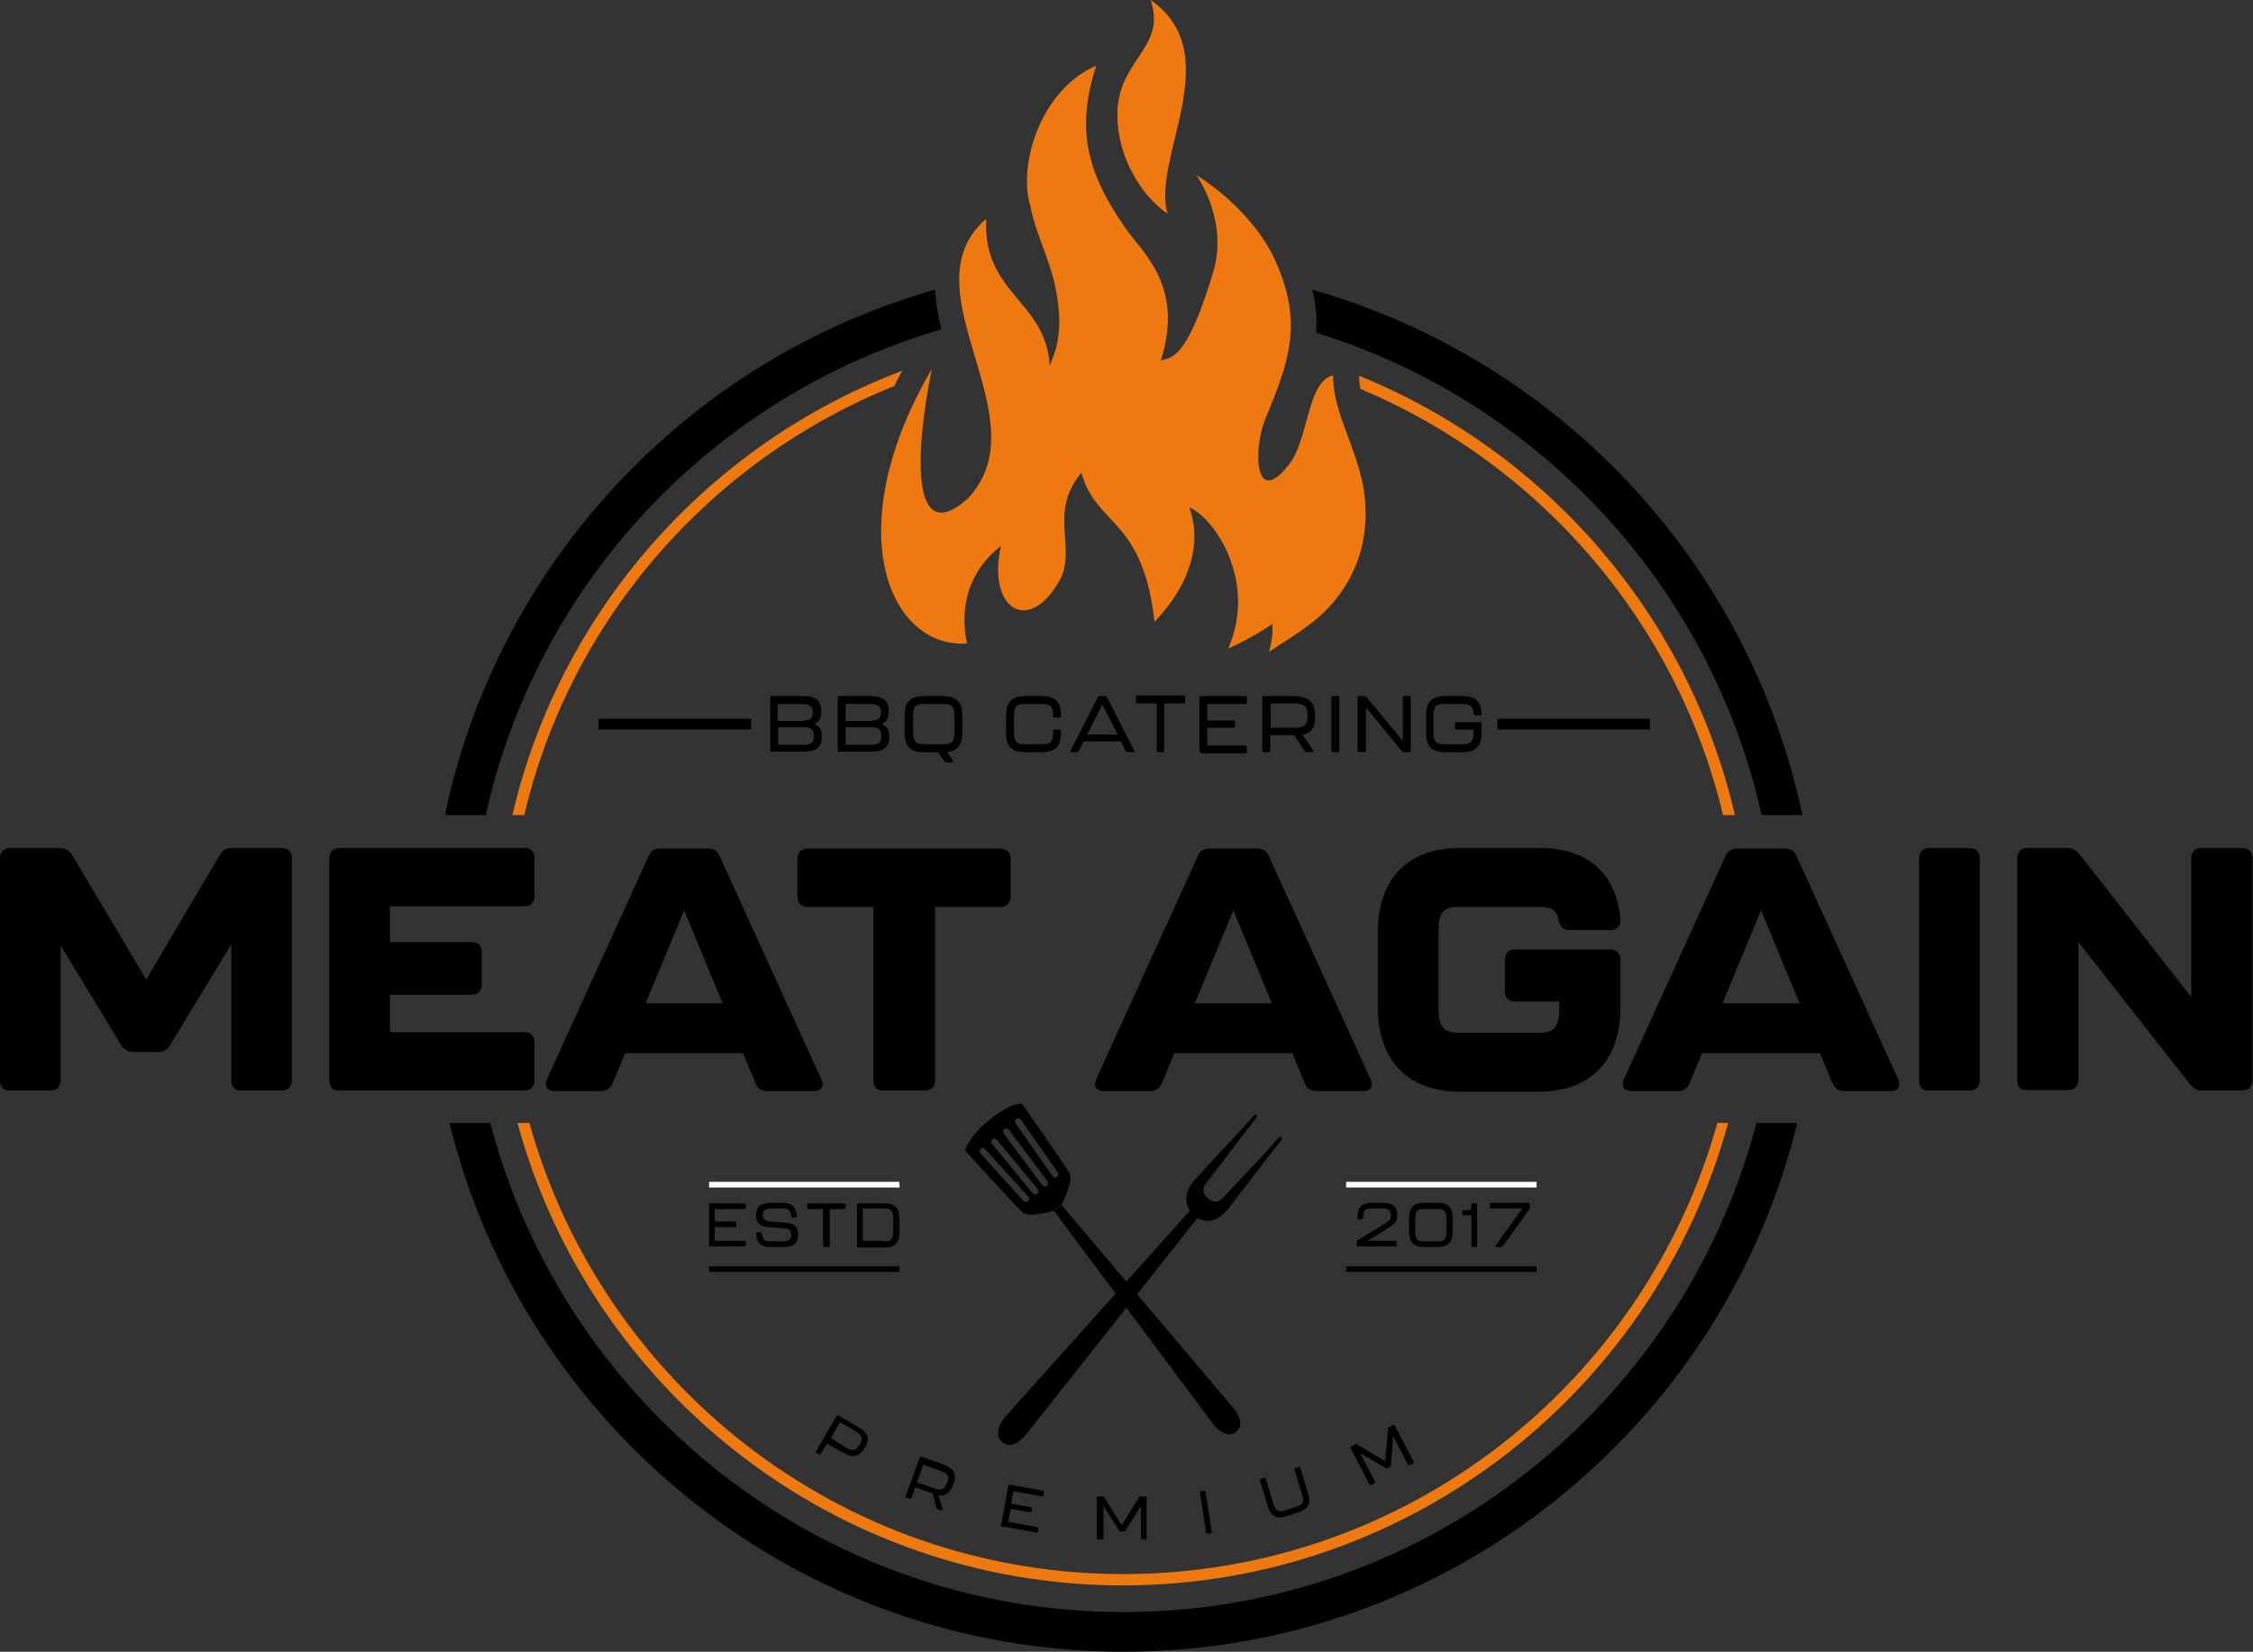 <?xml version="1.0" encoding="utf-8"?>
<!-- Generator: Adobe Illustrator 28.1.0, SVG Export Plug-In . SVG Version: 6.00 Build 0)  -->
<svg version="1.1" id="Laag_1" xmlns="http://www.w3.org/2000/svg" xmlns:xlink="http://www.w3.org/1999/xlink" x="0px" y="0px"
	 viewBox="0 0 397.5 291.4" style="enable-background:new 0 0 397.5 291.4;" xml:space="preserve">
<rect x="0" y="0" width="397.5" height="291.4" fill="#333333" stroke="none"/>
<style type="text/css">
	.st0{fill:#FFFFFF;}
	.st1{fill:#EF7911;}
</style>
<g>
	<path d="M0,190.6v-39.2c0-1.1,0.7-1.8,1.8-1.8h8.7c1,0,1.7,0.4,2.2,1.2l13.1,22l13-22c0.5-0.9,1.2-1.2,2.2-1.2h8.7
		c1.2,0,1.8,0.7,1.8,1.8v39.2c0,1.1-0.7,1.8-1.8,1.8h-7.1c-1.2,0-1.8-0.7-1.8-1.8v-24L30,184.4c-0.5,0.9-1.2,1.2-2.2,1.2h-4.2
		c-1,0-1.7-0.4-2.2-1.2l-10.7-17.6v23.8c0,1.1-0.7,1.8-1.8,1.8H1.8C0.7,192.5,0,191.8,0,190.6L0,190.6z"/>
	<path d="M58.1,190.6v-39.2c0-1.1,0.7-1.8,1.8-1.8h32.6c1.2,0,1.8,0.7,1.8,1.8v6.7c0,1.1-0.7,1.8-1.8,1.8H68.8v6.3h14.4
		c1.2,0,1.8,0.7,1.8,1.8v5.7c0,1.1-0.7,1.8-1.8,1.8H68.8v6.6h23.7c1.2,0,1.8,0.7,1.8,1.8v6.7c0,1.1-0.7,1.8-1.8,1.8H59.9
		C58.8,192.5,58.1,191.8,58.1,190.6L58.1,190.6z"/>
	<path d="M133.3,191.1l-2.2-5.3h-20.8l-2.2,5.3c-0.4,0.9-1.1,1.4-2.1,1.4h-8.1c-1.4,0-1.9-0.9-1.4-2.1l17.9-39.3
		c0.4-1,1.1-1.4,2.1-1.4h8.4c1,0,1.7,0.4,2.1,1.4l17.9,39.3c0.6,1.3,0,2.1-1.4,2.1h-8.1C134.4,192.5,133.6,192,133.3,191.1
		L133.3,191.1z M127.5,177l-6.8-16.4l-6.8,16.4H127.5L127.5,177z"/>
	<path d="M154.1,190.6V160h-11.6c-1.1,0-1.8-0.7-1.8-1.8v-6.7c0-1.1,0.7-1.8,1.8-1.8h34c1.1,0,1.8,0.7,1.8,1.8v6.7
		c0,1.1-0.7,1.8-1.8,1.8H165v30.6c0,1.1-0.7,1.8-1.8,1.8h-7.2C154.8,192.5,154.1,191.8,154.1,190.6z"/>
	<path d="M230.2,191.1l-2.2-5.3h-20.8l-2.2,5.3c-0.4,0.9-1.1,1.4-2.1,1.4h-8.1c-1.4,0-1.9-0.9-1.4-2.1l17.9-39.3
		c0.4-1,1.1-1.4,2.1-1.4h8.4c1,0,1.7,0.4,2.1,1.4l17.9,39.3c0.6,1.3,0,2.1-1.4,2.1h-8.1C231.3,192.5,230.5,192,230.2,191.1
		L230.2,191.1z M224.4,177l-6.8-16.4l-6.8,16.4H224.4L224.4,177z"/>
	<path d="M243.1,177.7v-13.3c0-8.7,4.7-14.8,14.4-14.8h14.1c9,0,13.6,4.9,14.3,12.6c0.1,1.2-0.7,1.9-1.8,1.9h-7.2
		c-1.1,0-1.7-0.6-1.9-1.8c-0.4-2-1.6-2.3-3.5-2.3h-14.1c-2.3,0-3.6,0.4-3.6,4.1v14c0,3.6,1.5,4.1,3.6,4.1h14.1
		c2.1,0,3.6-0.4,3.6-4.1v-1.4h-7.8c-1.1,0-1.8-0.7-1.8-1.8v-5.6c0-1.1,0.7-1.8,1.8-1.8h16.8c1.1,0,1.8,0.7,1.8,1.8v8.5
		c0,8.7-4.7,14.8-14.4,14.8h-14.1C247.7,192.5,243.1,186.4,243.1,177.7L243.1,177.7z"/>
	<path d="M323.3,191.1l-2.2-5.3h-20.8l-2.2,5.3c-0.4,0.9-1.1,1.4-2.1,1.4h-8.1c-1.4,0-1.9-0.9-1.4-2.1l17.9-39.3
		c0.4-1,1.1-1.4,2.1-1.4h8.4c1,0,1.7,0.4,2.1,1.4l17.9,39.3c0.5,1.3,0,2.1-1.4,2.1h-8.1C324.4,192.5,323.7,192,323.3,191.1
		L323.3,191.1z M317.5,177l-6.8-16.4l-6.8,16.4H317.5L317.5,177z"/>
	<path d="M338.6,190.6v-39.2c0-1.1,0.7-1.8,1.8-1.8h7.1c1.1,0,1.8,0.7,1.8,1.8v39.2c0,1.1-0.7,1.8-1.8,1.8h-7.1
		C339.3,192.5,338.6,191.8,338.6,190.6z"/>
	<path d="M355.9,190.6v-39.2c0-1.1,0.7-1.8,1.8-1.8h7c1,0,1.6,0.4,2.2,1.1l19.7,25.2v-24.5c0-1.1,0.7-1.8,1.8-1.8h7.2
		c1.1,0,1.8,0.7,1.8,1.8v39.2c0,1.1-0.7,1.8-1.8,1.8h-7c-1,0-1.6-0.4-2.2-1.1l-19.7-25.1v24.3c0,1.1-0.7,1.8-1.8,1.8h-7.2
		C356.6,192.4,355.9,191.8,355.9,190.6L355.9,190.6z"/>
</g>
<rect x="105.6" y="126.8" width="26.9" height="1.9"/>
<rect x="237.5" y="208.5" class="st0" width="33.6" height="1"/>
<rect x="237.5" y="223.4" width="33.6" height="1"/>
<rect x="125.1" y="208.5" class="st0" width="33.6" height="1"/>
<rect x="125.1" y="223.4" width="33.6" height="1"/>
<rect x="264.2" y="126.8" width="26.9" height="1.9"/>
<g>
	<path d="M125.1,219.8v-7.3c0-0.1,0.1-0.2,0.2-0.2h6.1c0.1,0,0.2,0.1,0.2,0.2v0.6c0,0.1-0.1,0.2-0.2,0.2h-5.3v2.2h3.6
		c0.1,0,0.2,0.1,0.2,0.2v0.6c0,0.1-0.1,0.2-0.2,0.2h-3.6v2.4h5.3c0.1,0,0.2,0.1,0.2,0.2v0.6c0,0.1-0.1,0.2-0.2,0.2h-6.1
		C125.2,220,125.1,219.9,125.1,219.8L125.1,219.8z"/>
	<path d="M133.4,217.6c0-0.1,0.1-0.2,0.2-0.2h0.6c0.1,0,0.2,0.1,0.2,0.2c0.1,1,0.4,1.4,1.5,1.4h2.1c1.2,0,1.6-0.3,1.6-1.2
		s-0.4-1-1.4-1.1l-2.4-0.2c-1.7-0.1-2.4-0.6-2.4-2.1s0.7-2.2,2.7-2.2h1.9c1.8,0,2.5,0.8,2.6,2.4c0,0.1-0.1,0.2-0.2,0.2h-0.6
		c-0.1,0-0.2-0.1-0.2-0.2c-0.1-1-0.4-1.4-1.5-1.4h-1.9c-1.2,0-1.6,0.3-1.6,1.2c0,0.8,0.4,1,1.4,1.1l2.4,0.2c1.7,0.1,2.4,0.6,2.4,2.1
		s-0.7,2.2-2.7,2.2H136C134.2,220,133.5,219.3,133.4,217.6L133.4,217.6z"/>
	<path d="M145.2,219.8v-6.5h-2.6c-0.1,0-0.2-0.1-0.2-0.2v-0.6c0-0.1,0.1-0.2,0.2-0.2h6.4c0.1,0,0.2,0.1,0.2,0.2v0.6
		c0,0.1-0.1,0.2-0.2,0.2h-2.6v6.5c0,0.1-0.1,0.2-0.2,0.2h-0.6C145.3,220,145.2,219.9,145.2,219.8L145.2,219.8z"/>
	<path d="M151.2,219.8v-7.3c0-0.1,0.1-0.2,0.2-0.2h4.7c1.9,0,2.6,0.9,2.6,2.9v2c0,2-0.7,2.9-2.6,2.9h-4.7
		C151.2,220,151.2,219.9,151.2,219.8L151.2,219.8z M156,219c1.2,0,1.6-0.4,1.6-1.9v-2c0-1.5-0.4-1.9-1.6-1.9h-3.8v5.7H156z"/>
</g>
<g>
	<path d="M239.4,219.8v-0.7c0-0.1,0-0.2,0.1-0.3l4.5-2.7c1.1-0.7,1.4-0.9,1.4-1.6c0-1-0.4-1.3-1.6-1.3H242c-1.2,0-1.5,0.3-1.5,1.6
		v0.1c0,0.1-0.1,0.2-0.2,0.2h-0.6c-0.1,0-0.2-0.1-0.2-0.1v-0.1c0-1.7,0.5-2.7,2.6-2.7h1.8c2,0,2.6,0.8,2.6,2.2
		c0,1.3-0.6,1.6-2.1,2.6l-3.1,1.9h4.9c0.1,0,0.2,0.1,0.2,0.2v0.6c0,0.1-0.1,0.2-0.2,0.2h-6.6C239.5,220,239.4,220,239.4,219.8
		L239.4,219.8z"/>
	<path d="M248.6,217.3v-2.4c0-1.7,0.7-2.7,2.6-2.7h2.5c1.9,0,2.6,1,2.6,2.7v2.4c0,1.7-0.7,2.7-2.6,2.7h-2.5
		C249.3,220,248.6,219,248.6,217.3z M253.7,219c1.1,0,1.5-0.4,1.5-1.6v-2.5c0-1.2-0.4-1.6-1.5-1.6h-2.5c-1.1,0-1.5,0.4-1.5,1.6v2.5
		c0,1.2,0.4,1.6,1.5,1.6H253.7z"/>
	<path d="M259.6,219.8v-5.4h-1.4c-0.1,0-0.2-0.1-0.2-0.2v-0.5c0-0.1,0.1-0.2,0.2-0.2h0.7c0.6,0,0.7-0.1,0.7-0.7v-0.3
		c0-0.1,0.1-0.2,0.2-0.2h0.6c0.1,0,0.2,0.1,0.2,0.2v7.3c0,0.1-0.1,0.2-0.2,0.2h-0.6C259.7,220,259.6,219.9,259.6,219.8L259.6,219.8z
		"/>
	<path d="M263.9,219.7l4.7-6.5h-5.5c-0.1,0-0.2-0.1-0.2-0.2v-0.6c0-0.1,0.1-0.2,0.2-0.2h6.6c0.1,0,0.2,0.1,0.2,0.2v0.7
		c0,0.1,0,0.2-0.1,0.3l-4.7,6.5c-0.1,0.1-0.1,0.1-0.3,0.1h-0.8C263.9,220,263.8,219.9,263.9,219.7L263.9,219.7z"/>
</g>
<g>
	<path d="M144,256l3.6-6.2c0.1-0.1,0.2-0.1,0.3-0.1l3.4,2c2,1.1,2.2,2.2,1.3,3.7l-0.1,0.1c-0.8,1.4-1.9,1.9-3.9,0.7l-2.7-1.5
		l-1.1,1.8c-0.1,0.1-0.2,0.1-0.3,0.1l-0.5-0.3C143.9,256.2,143.9,256.1,144,256L144,256z M149.1,255.3c1.3,0.8,1.9,0.6,2.5-0.4
		l0.1-0.1c0.6-1.1,0.4-1.6-0.9-2.4l-2.6-1.5l-1.6,2.8L149.1,255.3L149.1,255.3z"/>
	<path d="M165.6,263.8l0.7,2.5c0,0.2-0.1,0.2-0.2,0.2l-0.7-0.3c-0.1,0-0.2-0.1-0.2-0.2l-0.6-2.5l-3.1-1.1l-0.7,1.9
		c-0.1,0.1-0.1,0.2-0.3,0.1l-0.6-0.2c-0.1,0-0.2-0.1-0.1-0.3l2.5-6.8c0.1-0.1,0.1-0.2,0.3-0.1l3.7,1.3c2.1,0.8,2.6,1.8,1.9,3.5
		l0,0.1C167.6,263.3,166.9,264,165.6,263.8L165.6,263.8z M167.1,261.6c0.5-1.2,0.1-1.7-1.4-2.2l-2.8-1l-1.1,3.1l2.8,1
		c1.4,0.5,2,0.4,2.4-0.8L167.1,261.6L167.1,261.6z"/>
	<path d="M176.6,269.2l1.3-7.1c0-0.1,0.1-0.2,0.2-0.2l5.9,1.1c0.1,0,0.2,0.1,0.2,0.2l-0.1,0.6c0,0.1-0.1,0.2-0.2,0.2l-5.1-0.9
		l-0.4,2.2l3.5,0.6c0.1,0,0.2,0.1,0.2,0.2l-0.1,0.5c0,0.1-0.1,0.2-0.2,0.2l-3.5-0.6l-0.4,2.3l5.1,0.9c0.1,0,0.2,0.1,0.2,0.2
		l-0.1,0.6c0,0.1-0.1,0.2-0.2,0.2l-5.9-1.1C176.7,269.4,176.6,269.3,176.6,269.2L176.6,269.2z"/>
	<path d="M193.5,271.4l0-7.2c0-0.1,0.1-0.2,0.2-0.2h0.8c0.1,0,0.2,0,0.3,0.1l3.1,5l3.1-5c0.1-0.1,0.1-0.1,0.3-0.1h0.8
		c0.1,0,0.2,0.1,0.2,0.2l0,7.2c0,0.1-0.1,0.2-0.2,0.2h-0.6c-0.1,0-0.2-0.1-0.2-0.2l0-5.7l-2.8,4.4c-0.1,0.1-0.1,0.1-0.3,0.1h-0.4
		c-0.1,0-0.2,0-0.3-0.1l-2.8-4.4l0,5.7c0,0.1-0.1,0.2-0.2,0.2h-0.6C193.5,271.6,193.5,271.5,193.5,271.4L193.5,271.4z"/>
	<path d="M212.8,270.4l-1.1-7.1c0-0.1,0-0.2,0.2-0.2l0.6-0.1c0.1,0,0.2,0,0.2,0.2l1.1,7.1c0,0.1,0,0.2-0.2,0.2l-0.6,0.1
		C212.9,270.5,212.8,270.5,212.8,270.4z"/>
	<path d="M223.7,265.8l-1.4-4.6c0-0.1,0-0.2,0.1-0.3l0.6-0.2c0.1,0,0.2,0,0.3,0.1l1.4,4.6c0.4,1.2,0.9,1.4,1.9,1.1l2.2-0.7
		c1-0.3,1.3-0.8,1-1.9l-1.4-4.6c0-0.1,0-0.2,0.1-0.3l0.6-0.2c0.1,0,0.2,0,0.3,0.1l1.4,4.6c0.5,1.6,0.1,2.7-1.7,3.3l-2.2,0.7
		C225.1,268.1,224.2,267.4,223.7,265.8L223.7,265.8z"/>
	<path d="M241.6,261.9l-3.3-6.4c-0.1-0.1,0-0.2,0.1-0.3l0.7-0.4c0.1-0.1,0.2-0.1,0.3,0l5,3l0.5-5.8c0-0.1,0.1-0.2,0.2-0.2l0.7-0.4
		c0.1-0.1,0.2,0,0.3,0.1l3.3,6.4c0.1,0.1,0,0.2-0.1,0.3l-0.6,0.3c-0.1,0.1-0.2,0-0.3-0.1l-2.6-5l-0.4,5.2c0,0.1-0.1,0.2-0.2,0.2
		l-0.4,0.2c-0.1,0-0.2,0.1-0.3,0l-4.5-2.6l2.6,5c0.1,0.1,0,0.2-0.1,0.3l-0.6,0.3C241.8,262,241.7,262,241.6,261.9L241.6,261.9z"/>
</g>
<g>
	<path d="M135.9,132.4v-9.3c0-0.2,0.1-0.3,0.3-0.3h5.4c2.4,0,3.3,0.8,3.3,2.7v0.1c0,1.4-0.6,1.8-1.2,2.1c0.6,0.3,1.3,0.8,1.3,2.2
		v0.1c0,1.8-0.9,2.6-3.3,2.6h-5.5C136,132.7,135.9,132.6,135.9,132.4L135.9,132.4z M141.8,127.1c1.1,0,1.6-0.3,1.6-1.3v-0.2
		c0-1.1-0.6-1.4-2-1.4h-4.2v3H141.8z M141.6,131.4c1.4,0,2-0.3,2-1.4v-0.2c0-1.1-0.6-1.5-1.7-1.5h-4.6v3.1L141.6,131.4L141.6,131.4z
		"/>
	<path d="M147.8,132.4v-9.3c0-0.2,0.1-0.3,0.3-0.3h5.4c2.4,0,3.3,0.8,3.3,2.7v0.1c0,1.4-0.6,1.8-1.2,2.1c0.6,0.3,1.3,0.8,1.3,2.2
		v0.1c0,1.8-0.9,2.6-3.3,2.6h-5.5C147.9,132.7,147.8,132.6,147.8,132.4L147.8,132.4z M153.8,127.1c1.1,0,1.6-0.3,1.6-1.3v-0.2
		c0-1.1-0.6-1.4-2-1.4h-4.2v3H153.8z M153.5,131.4c1.4,0,2-0.3,2-1.4v-0.2c0-1.1-0.6-1.5-1.7-1.5h-4.6v3.1L153.5,131.4L153.5,131.4z
		"/>
	<path d="M169.8,126.2v3.1c0,2-0.8,3.2-2.7,3.4l1,1.5c0.1,0.2,0,0.3-0.2,0.3h-0.9c-0.1,0-0.3-0.1-0.4-0.2l-1.1-1.6h-2.6
		c-2.4,0-3.3-1.2-3.3-3.4v-3.1c0-2.2,0.9-3.4,3.3-3.4h3.5C168.9,122.8,169.8,124.1,169.8,126.2L169.8,126.2z M168.4,126.2
		c0-1.6-0.5-2-1.9-2h-3.5c-1.4,0-1.9,0.4-1.9,2v3.1c0,1.6,0.6,2,1.9,2h3.5c1.4,0,1.9-0.4,1.9-2C168.4,129.3,168.4,126.2,168.4,126.2
		z"/>
	<path d="M177.5,129.3v-3.1c0-2.2,0.9-3.4,3.3-3.4h3.1c2.4,0,3.3,1.2,3.3,3.4v0.1c0,0.2-0.1,0.3-0.3,0.3h-0.8
		c-0.2,0-0.3-0.1-0.3-0.2v-0.2c0-1.6-0.5-2-1.9-2h-3.1c-1.4,0-1.9,0.4-1.9,2v3.1c0,1.6,0.6,2,1.9,2h3.1c1.4,0,1.9-0.4,1.9-2V129
		c0-0.2,0.1-0.3,0.3-0.3h0.8c0.2,0,0.3,0.1,0.3,0.3v0.3c0,2.2-0.9,3.4-3.3,3.4h-3.1C178.4,132.7,177.5,131.5,177.5,129.3z"/>
	<path d="M198.6,132.5l-0.8-1.7h-6.6l-0.9,1.7c-0.1,0.1-0.2,0.2-0.3,0.2h-0.9c-0.2,0-0.3-0.1-0.2-0.3l4.8-9.4
		c0.1-0.1,0.2-0.2,0.3-0.2h1c0.1,0,0.2,0.1,0.3,0.2l4.8,9.4c0.1,0.2,0,0.3-0.2,0.3h-0.9C198.8,132.7,198.7,132.6,198.6,132.5
		L198.6,132.5z M197.2,129.6l-2.7-5.3l-2.7,5.3H197.2L197.2,129.6z"/>
	<path d="M204.1,132.4v-8.3h-3.4c-0.2,0-0.3-0.1-0.3-0.3v-0.8c0-0.2,0.1-0.3,0.3-0.3h8.1c0.2,0,0.3,0.1,0.3,0.3v0.8
		c0,0.2-0.1,0.3-0.3,0.3h-3.4v8.3c0,0.2-0.1,0.3-0.3,0.3h-0.8C204.2,132.7,204.1,132.6,204.1,132.4L204.1,132.4z"/>
	<path d="M211.6,132.4v-9.3c0-0.2,0.1-0.3,0.3-0.3h7.8c0.2,0,0.3,0.1,0.3,0.3v0.8c0,0.2-0.1,0.3-0.3,0.3H213v2.9h4.6
		c0.2,0,0.3,0.1,0.3,0.3v0.7c0,0.2-0.1,0.3-0.3,0.3H213v3.1h6.7c0.2,0,0.3,0.1,0.3,0.3v0.8c0,0.2-0.1,0.3-0.3,0.3h-7.8
		C211.8,132.7,211.6,132.6,211.6,132.4z"/>
	<path d="M229.8,129.6l1.9,2.8c0.1,0.2,0,0.3-0.2,0.3h-1c-0.1,0-0.2-0.1-0.3-0.2l-1.9-2.8h-4.2v2.7c0,0.2-0.1,0.3-0.3,0.3h-0.8
		c-0.2,0-0.3-0.1-0.3-0.3v-9.3c0-0.2,0.1-0.3,0.3-0.3h5.1c2.9,0,3.9,1.1,3.9,3.4v0.2C232.1,128.2,231.5,129.3,229.8,129.6
		L229.8,129.6z M230.7,126.2c0-1.7-0.6-2.1-2.6-2.1h-3.9v4.3h3.9c2,0,2.6-0.4,2.6-2.1C230.7,126.4,230.7,126.2,230.7,126.2z"/>
	<path d="M234.9,132.4v-9.3c0-0.2,0.1-0.3,0.3-0.3h0.8c0.2,0,0.3,0.1,0.3,0.3v9.3c0,0.2-0.1,0.3-0.3,0.3h-0.8
		C235,132.7,234.9,132.6,234.9,132.4z"/>
	<path d="M239.5,132.4v-9.3c0-0.2,0.1-0.3,0.3-0.3h0.9c0.1,0,0.3,0.1,0.4,0.2l6.4,7.7v-7.6c0-0.2,0.1-0.3,0.3-0.3h0.8
		c0.2,0,0.3,0.1,0.3,0.3v9.3c0,0.2-0.1,0.3-0.3,0.3h-0.9c-0.1,0-0.3-0.1-0.4-0.2l-6.3-7.7v7.6c0,0.2-0.1,0.3-0.3,0.3h-0.8
		C239.6,132.7,239.5,132.6,239.5,132.4L239.5,132.4z"/>
	<path d="M251.6,129.3v-3.1c0-2.2,0.9-3.4,3.3-3.4h3.2c2.3,0,3.2,1.1,3.3,3.1c0,0.2-0.1,0.3-0.3,0.3h-0.8c-0.2,0-0.3-0.1-0.3-0.3
		c-0.1-1.3-0.6-1.7-2-1.7h-3.2c-1.4,0-1.9,0.4-1.9,2v3.1c0,1.6,0.6,2,1.9,2h3.2c1.4,0,2-0.4,2-2v-0.6h-3c-0.2,0-0.3-0.1-0.3-0.3
		v-0.7c0-0.2,0.1-0.3,0.3-0.3h4.1c0.2,0,0.3,0.1,0.3,0.3v1.6c0,2.2-0.9,3.4-3.3,3.4h-3.2C252.5,132.7,251.6,131.5,251.6,129.3
		L251.6,129.3z"/>
</g>
<g>
	<path d="M177.4,249.9l32.7-36.5l1.4,1.2l-30.5,38.5c0,0-2.3,3-4.2,1.3c0,0,0,0,0,0l0,0l0,0C174.9,252.7,177.4,249.9,177.4,249.9
		L177.4,249.9z"/>
	<path d="M211.1,207.8l7.7-8.3l2.4-2.7c0.1-0.1,0.4-0.2,0.5-0.1c0.1,0.1,0.1,0.4,0,0.5l-2.3,2.9l-6.7,8.8l-0.1,0.1
		c0,0-0.9,1.2,0.5,2.4s2.4,0.2,2.4,0.2l0.1-0.1l7.6-8.1l2.4-2.7c0.1-0.1,0.4-0.2,0.5-0.1c0.1,0.1,0.1,0.4,0,0.5l-2.3,2.9l-6.9,9
		c0,0-2.9,4.3-6.2,1.4C207.3,211.3,211.1,207.8,211.1,207.8L211.1,207.8z"/>
	<path d="M170.3,203c0,0,9,9.9,10.1,10.9s5.6-0.3,5.6-0.3l1.3-1.1l0,0l0,0c0,0,2.2-4.2,1.4-5.5c-0.7-1.3-8.4-12.3-8.4-12.3
		s-2.1-0.2-5.9,3C170.6,200.9,170.3,203,170.3,203L170.3,203z M185.7,207.5l-6.5-9.3c-0.2-0.3-0.1-0.6,0.1-0.8
		c0.3-0.2,0.6-0.1,0.8,0.1l6.5,9.3c0.2,0.3,0.1,0.6-0.1,0.8C186.3,207.9,185.9,207.8,185.7,207.5z M183.9,209.1l-6.8-9.1
		c-0.2-0.3-0.1-0.6,0.1-0.8c0.2-0.2,0.6-0.1,0.8,0.1l6.8,9.1c0.2,0.3,0.1,0.6-0.1,0.8C184.5,209.4,184.1,209.3,183.9,209.1z
		 M175,201.8c-0.2-0.2-0.2-0.6,0.1-0.8s0.6-0.2,0.8,0.1l7.2,8.7c0.2,0.2,0.2,0.6-0.1,0.8s-0.6,0.2-0.8-0.1L175,201.8z M173,202.7
		c0.2-0.2,0.6-0.2,0.8,0l7.6,8.4c0.2,0.2,0.2,0.6,0,0.8c-0.2,0.2-0.6,0.2-0.8,0l-7.6-8.4C172.8,203.3,172.8,202.9,173,202.7z"/>
	<path d="M214.1,251.3l-28.1-37.6l1.3-1.1l30.3,35.8c0,0,2.4,2.7,0.5,4.2c0,0,0,0,0,0l0,0l0,0C216.1,254.1,214.1,251.3,214.1,251.3
		L214.1,251.3z"/>
</g>
<g>
	<path class="st1" d="M235.2,66.2c-4.4,1.1-4.3,10.3-7.3,15.1c-6.5,9-6.9-1.7-4.7-7.3c4.3-10.3,6.7-17,1.9-27.8
		c-2.6-6-8.4-11.8-14-15.3c3.4,5.2,4.6,11.6,3,16.9c-4.7,15.8-7.4,15.2-9.3,15.8c4.2-13.1-3.2-19-6.2-23.3
		c-6.9-9.9-8.8-17.5-5.2-28.7c-9.6,4.1-13.9,17.2-11.6,24.8c0.9,4.7,3.3,9.2,4.3,13.8c1.7,7.8,0.3,11.5-0.9,14.3
		c-0.6-11.4-11.9-12.7-11.2-25.9c-14.6,12.6,10.3,35.4-3.4,49.5c-9.9,8.6-9.2-8.2-6.2-23c-14.5,24.7-9.5,44.3,1.7,47.9
		c0.8,0.3,1.7,0.4,2.6,0.5h0c0.6,0.1,1.2,0.1,1.9,0c-1.4-6.7,0.5-12.9,6-17.2c-2.5,11.1,4.9,15.9,10.4,6c3-5.6-2.1-11.9,3.8-18.9
		c2.6,9.5,10.8,7.8,12.9,26.3c10.3-10.8,6.3-19.7,6.1-20.2c4.7,2,12,13.3,6.9,24.9c2.3-1,4.3-2.1,6.4-3.4c0.5-0.3,0.9-0.6,1.4-0.9
		c0,0.5,0,1.1,0,1.6c-0.1,1-0.3,2.2-0.6,3.3c2.6-1.8,4.4-2.7,7.9-5.4c5.2-4.2,8-9.7,8.8-14.8C242.6,82.4,235.2,75.3,235.2,66.2
		L235.2,66.2z"/>
	<path class="st1" d="M206,37.7C203.1,27.9,216.7,9.5,203,0c2.8,8.1-5.1,10.3-5.8,18.9C196.6,26.9,201.2,34.5,206,37.7L206,37.7z"/>
</g>
<g>
	<path d="M198.2,284.4c-53.6,0-98.7-36.7-111.7-86.3h-7.2c13.1,53.5,61.4,93.3,118.9,93.3s105.8-39.8,118.9-93.3h-7.2
		C296.9,247.7,251.8,284.4,198.2,284.4L198.2,284.4z"/>
	<path d="M232.2,58.7c39.2,12.1,69.6,44.6,78.6,85.1h7.2c-9.4-44.6-43-80.3-86.5-92.7C232.2,53.8,232.4,56.3,232.2,58.7L232.2,58.7z
		"/>
	<path d="M166.1,58.1c-0.6-2.3-1-4.6-1.1-7c-43.5,12.3-77.2,48.1-86.5,92.7h7.2C94.8,102.7,125.9,69.8,166.1,58.1L166.1,58.1z"/>
</g>
<g>
	<path class="st1" d="M198.2,277.7c-49.9,0-92-33.7-104.8-79.6h-2.1c12.8,47,55.9,81.6,106.8,81.6s94-34.6,106.8-81.6H303
		C290.2,244,248.1,277.7,198.2,277.7L198.2,277.7z"/>
	<path class="st1" d="M304,143.8h2.1c-8.2-35.3-33.3-64.1-66.3-77.5c0,0.8,0.1,1.5,0.2,2.3C271.7,81.9,295.9,109.8,304,143.8
		L304,143.8z"/>
	<path class="st1" d="M157.8,68.1c0.4-0.9,0.9-1.8,1.4-2.7c-34.2,12.9-60.4,42.3-68.8,78.4h2.1C100.6,109.3,125.4,81.1,157.8,68.1
		L157.8,68.1z"/>
</g>
</svg>

